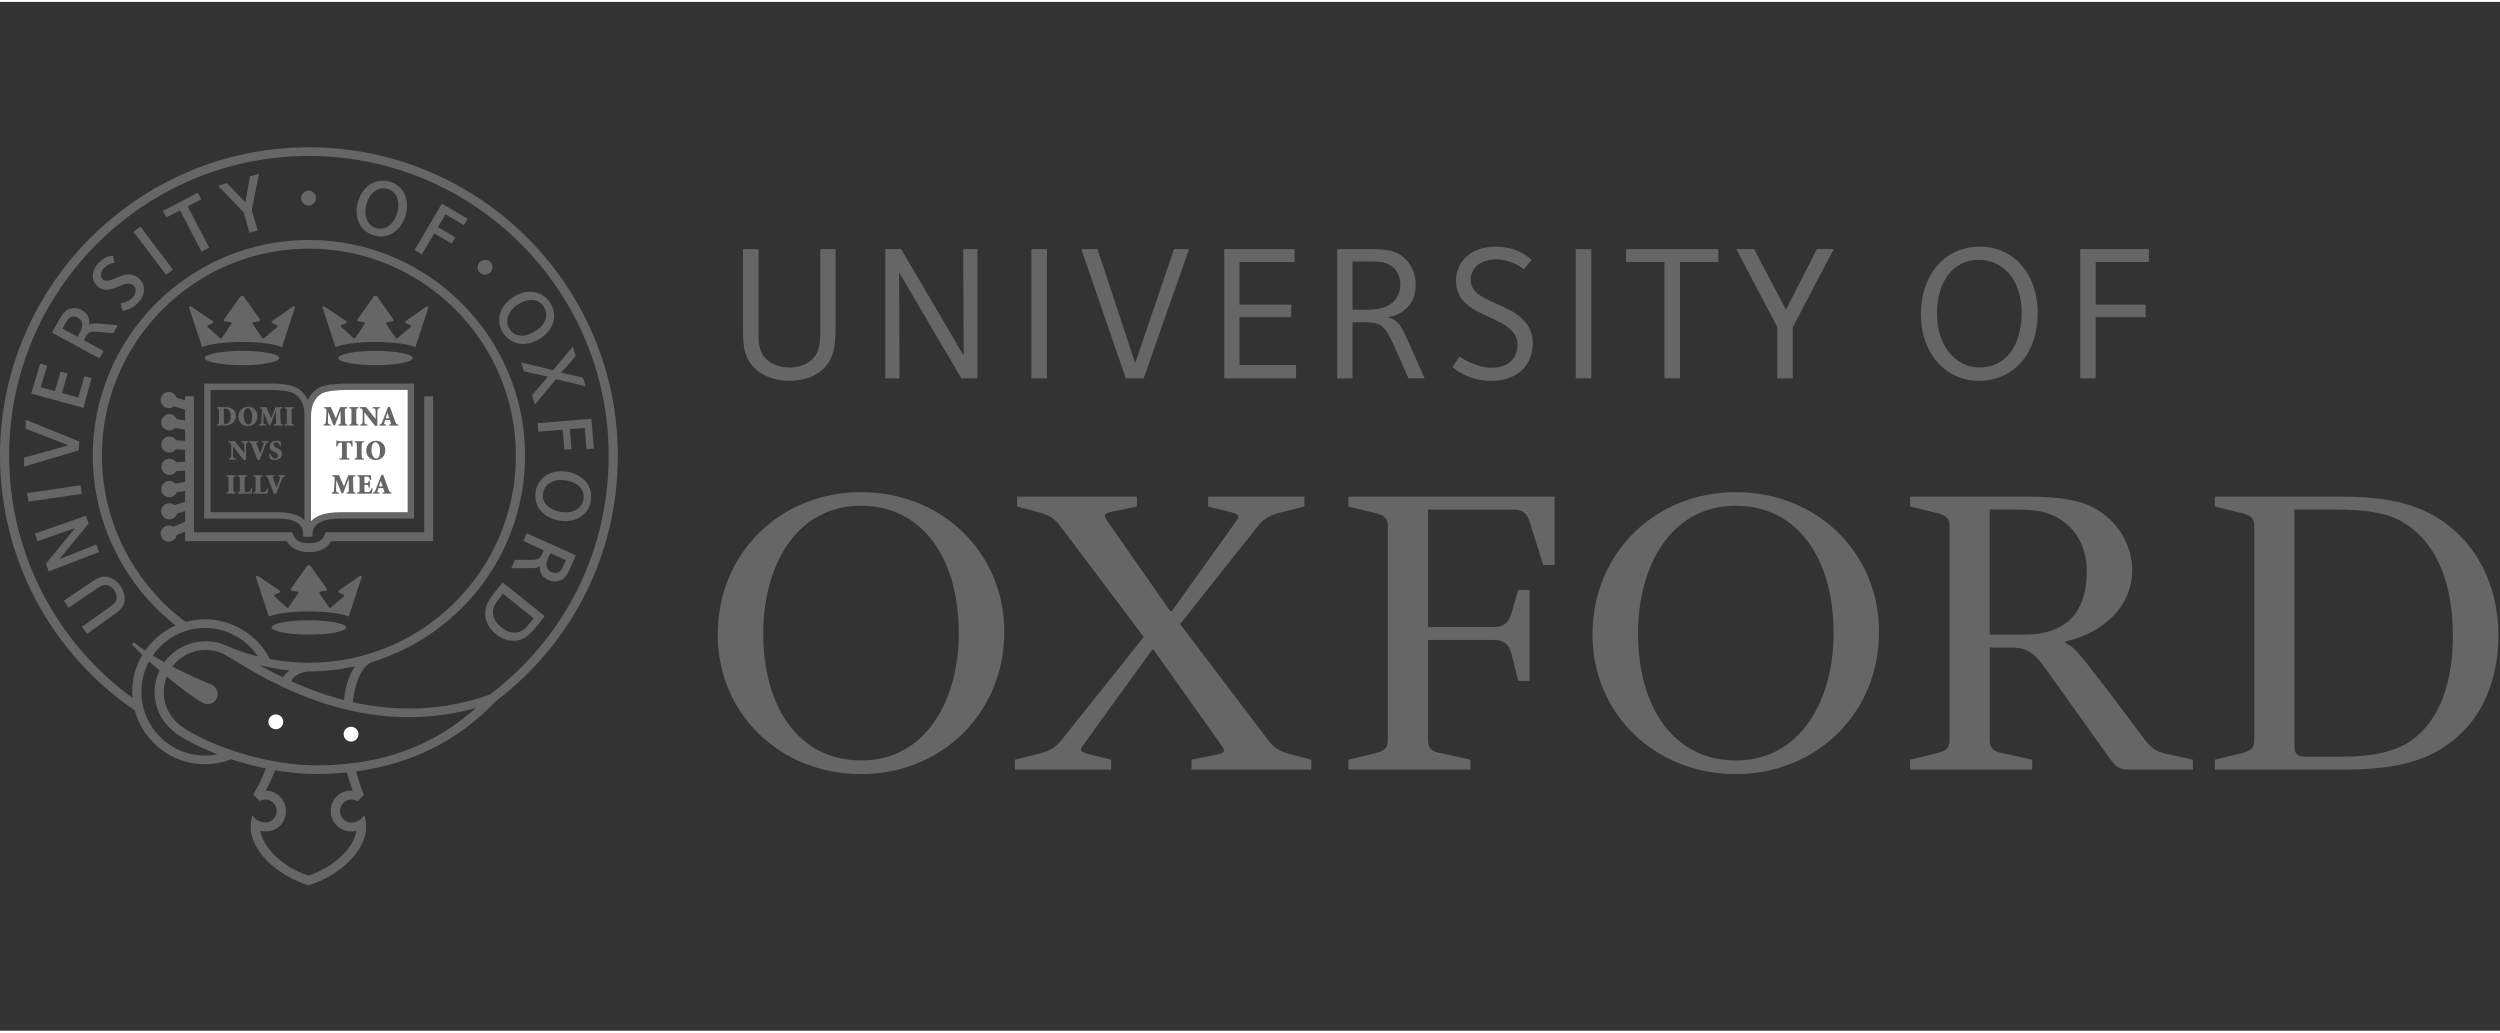 <?xml version="1.0" encoding="utf-8"?>
<!-- Generator: Adobe Illustrator 17.0.1, SVG Export Plug-In . SVG Version: 6.00 Build 0)  -->
<!DOCTYPE svg PUBLIC "-//W3C//DTD SVG 1.1//EN" "http://www.w3.org/Graphics/SVG/1.1/DTD/svg11.dtd">
<svg version="1.1" id="Layer_1" xmlns="http://www.w3.org/2000/svg" xmlns:xlink="http://www.w3.org/1999/xlink" x="0px" y="0px"
	 width="138px" height="57px" viewBox="0 0 413.083 170" enable-background="new 0 0 413.083 170" xml:space="preserve">
<rect x="0" y="0" width="413.083" height="170" fill="#333333" stroke="none"/>
<g>
	<path fill="none" stroke="#666666" stroke-width="1.057" stroke-miterlimit="3.864" d="M50.877,68.491
		c0-1.887-0.642-3.413-2.025-4.225c-0.867-0.509-2.615-0.673-4.061-0.673l-10.53-0.005v21.261h11.46c2.639,0,4.77,0.595,4.906,2.965
		h0.254L50.877,68.491z"/>
	<g>
		<path fill="#FFFFFF" d="M50.864,68.491c0-1.887,0.64-3.413,2.027-4.225c0.867-0.509,2.947-0.673,4.394-0.673l10.602-0.005v21.261
			H56.353c-2.64,0-5.103,0.595-5.238,2.965h-0.254L50.864,68.491z"/>
		<path fill="none" stroke="#666666" stroke-width="1.057" stroke-miterlimit="3.864" d="M50.864,68.491
			c0-1.887,0.64-3.413,2.027-4.225c0.867-0.509,2.947-0.673,4.394-0.673l10.602-0.005v21.261H56.353
			c-2.64,0-5.103,0.595-5.238,2.965h-0.254L50.864,68.491z"/>
	</g>
	<path fill="#666666" d="M70.089,65.161v22.473h-16.28l-0.185,0.462c-0.287,0.701-0.792,1.349-2.57,1.349
		c-1.775,0-2.282-0.648-2.568-1.349l-0.188-0.462h-16.25V65.161h-1.47v0.685l-1.411-0.433c-0.162-0.555-0.669-0.963-1.277-0.963
		c-0.739,0-1.34,0.6-1.34,1.34c0,0.738,0.6,1.337,1.34,1.337c0.323,0,0.615-0.118,0.846-0.31l1.842,0.567v1.806l-1.387-0.248
		c-0.202-0.478-0.676-0.812-1.228-0.812c-0.739,0-1.34,0.599-1.34,1.34c0,0.738,0.601,1.337,1.34,1.337
		c0.379,0,0.723-0.163,0.967-0.418l1.647,0.296v1.842l-1.445-0.065c-0.234-0.389-0.657-0.653-1.145-0.653
		c-0.738,0-1.341,0.6-1.341,1.338c0,0.738,0.604,1.338,1.341,1.338c0.446,0,0.838-0.22,1.082-0.555l1.509,0.066v2.001l-1.477,0.053
		c-0.244-0.34-0.64-0.563-1.091-0.563c-0.737,0-1.34,0.6-1.34,1.34c0,0.738,0.603,1.338,1.34,1.338c0.484,0,0.906-0.259,1.14-0.645
		l1.428-0.051v1.845l-1.617,0.278c-0.245-0.26-0.589-0.426-0.974-0.426c-0.738,0-1.341,0.599-1.341,1.338
		c0,0.741,0.604,1.338,1.341,1.338c0.548,0,1.02-0.33,1.227-0.804l1.364-0.234v1.809l-1.768,0.541
		c-0.231-0.191-0.525-0.309-0.846-0.309c-0.739,0-1.34,0.597-1.34,1.338c0,0.739,0.601,1.338,1.34,1.338
		c0.608,0,1.113-0.407,1.277-0.962l1.337-0.41v1.754l-1.955,0.841c-0.209-0.139-0.461-0.221-0.733-0.221
		c-0.739,0-1.34,0.6-1.34,1.337c0,0.741,0.6,1.342,1.34,1.342c0.657,0,1.203-0.478,1.312-1.107l1.376-0.594v1.602h16.817
		c0.681,1.189,1.864,1.807,3.658,1.807c1.794,0,2.977-0.619,3.662-1.807h16.844V65.161H70.089z"/>
	<ellipse fill="#666666" cx="39.989" cy="58.847" rx="6.154" ry="1.182"/>
	<path fill="#666666" d="M48.462,50.293l-3.551,2.498l-0.033,0.252l0.845,0.378c0.171,0.087,0.171,0.219,0.087,0.3l-2.234,1.884
		l-0.212-0.019l-1.58-2.331c-0.11-0.152-0.071-0.301,0.121-0.332l1.061-0.175v-0.266l-2.752-3.888h-0.45l-2.752,3.888v0.266
		l1.064,0.175c0.187,0.031,0.228,0.181,0.121,0.332l-1.584,2.331L36.4,55.605l-2.083-1.884c-0.087-0.081-0.083-0.213,0.083-0.3
		l0.846-0.378l-0.031-0.252l-3.702-2.498l-0.3,0.119l2.173,6.636c1.101-0.494,3.635-0.844,6.603-0.856
		c2.966,0.013,5.498,0.363,6.603,0.856l2.171-6.636L48.462,50.293z"/>
	<path fill="#666666" d="M51.028,102.184c-3.399,0-6.158,0.53-6.158,1.181c0,0.653,2.759,1.181,6.158,1.181
		c3.397,0,6.155-0.528,6.155-1.181C57.183,102.714,54.426,102.184,51.028,102.184z"/>
	<path fill="#666666" d="M59.502,94.811l-3.552,2.497l-0.03,0.253l0.843,0.38c0.165,0.082,0.165,0.218,0.082,0.298l-2.233,1.883
		l-0.212-0.018l-1.58-2.332c-0.108-0.149-0.069-0.299,0.121-0.332l1.06-0.173v-0.27l-2.75-3.886h-0.452l-2.75,3.886v0.27l1.06,0.173
		c0.193,0.033,0.232,0.183,0.122,0.332l-1.581,2.332l-0.211,0.018l-2.085-1.883c-0.087-0.08-0.084-0.216,0.083-0.298l0.844-0.38
		l-0.029-0.253l-3.703-2.497l-0.3,0.118l2.174,6.638c1.105-0.495,3.638-0.846,6.603-0.858c2.966,0.012,5.501,0.363,6.601,0.858
		l2.176-6.638L59.502,94.811z"/>
	<path fill="#666666" d="M62.037,57.666c-3.397,0-6.15,0.53-6.15,1.18c0,0.653,2.754,1.183,6.15,1.183
		c3.401,0,6.156-0.53,6.156-1.183C68.193,58.195,65.438,57.666,62.037,57.666z"/>
	<path fill="#666666" d="M70.513,50.293l-3.551,2.498l-0.034,0.252l0.844,0.378c0.171,0.087,0.171,0.219,0.087,0.3l-2.234,1.884
		l-0.211-0.019l-1.578-2.331c-0.112-0.152-0.071-0.301,0.118-0.332l1.06-0.175v-0.266l-2.75-3.888h-0.45l-2.755,3.888v0.266
		l1.067,0.175c0.186,0.031,0.225,0.181,0.117,0.332l-1.58,2.331l-0.212,0.019l-2.086-1.909c-0.085-0.08-0.083-0.214,0.085-0.296
		l0.844-0.356l-0.032-0.252l-3.701-2.498l-0.301,0.119l2.174,6.636c1.101-0.494,3.637-0.844,6.603-0.856
		c2.968,0.013,5.501,0.363,6.603,0.856l2.172-6.636L70.513,50.293z"/>
	<path fill="#666666" d="M37.208,66.962c0.578,0,1.057,0.113,1.369,0.418c0.22,0.209,0.404,0.558,0.404,0.96
		c0,1.167-0.884,1.667-1.97,1.667h-1.209v-0.181c0.342-0.028,0.38-0.062,0.38-0.567V67.71c0-0.503-0.037-0.536-0.342-0.563v-0.185
		H37.208z M36.979,69.264c0,0.415,0.103,0.495,0.328,0.495c0.402,0,0.812-0.443,0.812-1.276c0-1.005-0.513-1.288-0.912-1.288
		c-0.108,0-0.167,0.016-0.202,0.033c-0.021,0.011-0.027,0.119-0.027,0.236V69.264z"/>
	<path fill="#666666" d="M42.533,68.449c0,1.003-0.684,1.631-1.585,1.631c-0.945,0-1.558-0.691-1.558-1.553
		c0-0.759,0.505-1.637,1.627-1.637C41.871,66.89,42.533,67.521,42.533,68.449z M40.258,68.367c0,0.849,0.321,1.468,0.782,1.468
		c0.403,0,0.623-0.388,0.623-1.237c0-0.94-0.338-1.463-0.741-1.463C40.558,67.135,40.258,67.548,40.258,68.367z"/>
	<path fill="#666666" d="M46.672,66.962v0.185c-0.357,0.032-0.375,0.049-0.36,0.541l0.045,1.571
		c0.017,0.519,0.024,0.534,0.361,0.566v0.184h-1.468v-0.184c0.353-0.032,0.366-0.046,0.36-0.566l-0.013-1.65h-0.02l-0.904,2.348
		h-0.254l-0.856-2.182h-0.009l-0.034,1.039c-0.013,0.402-0.007,0.628,0.012,0.772c0.018,0.174,0.121,0.218,0.424,0.239v0.184h-1.158
		v-0.184c0.227-0.017,0.316-0.065,0.346-0.239c0.021-0.144,0.048-0.393,0.073-0.82l0.052-0.946c0.032-0.591-0.005-0.641-0.376-0.673
		v-0.185h1.103l0.823,1.855l0.714-1.855H46.672z"/>
	<path fill="#666666" d="M48.193,69.259c0,0.507,0.04,0.539,0.361,0.567v0.181h-1.518v-0.181c0.323-0.028,0.362-0.06,0.362-0.567
		V67.71c0-0.503-0.039-0.536-0.362-0.563v-0.185h1.518v0.185c-0.321,0.027-0.361,0.061-0.361,0.563V69.259z"/>
	<path fill="#666666" d="M40.648,75.665h-0.404l-1.732-2.213h-0.013v0.862c0,0.494,0.02,0.751,0.036,0.897
		c0.027,0.164,0.153,0.225,0.46,0.24v0.182H37.83V75.45c0.207-0.011,0.328-0.075,0.35-0.24c0.017-0.146,0.037-0.403,0.037-0.897
		v-0.862c0-0.345-0.009-0.407-0.103-0.537c-0.07-0.099-0.184-0.131-0.355-0.147v-0.183h1.037l1.558,1.945h0.009v-0.628
		c0-0.492-0.017-0.752-0.033-0.895c-0.028-0.164-0.153-0.225-0.461-0.24v-0.183h1.192v0.183c-0.232,0.01-0.355,0.076-0.377,0.24
		c-0.017,0.143-0.036,0.403-0.036,0.895V75.665z"/>
	<path fill="#666666" d="M42.544,75.665c-0.323-0.845-0.763-2.002-0.931-2.443c-0.156-0.401-0.248-0.426-0.474-0.453v-0.183h1.513
		v0.183l-0.158,0.018c-0.175,0.02-0.175,0.062-0.123,0.226c0.086,0.262,0.456,1.184,0.63,1.643c0.144-0.397,0.443-1.293,0.52-1.512
		c0.099-0.287,0.069-0.337-0.142-0.36l-0.142-0.015v-0.183h1.136v0.183c-0.269,0.033-0.333,0.058-0.517,0.484
		c-0.024,0.064-0.598,1.457-0.949,2.413H42.544z"/>
	<path fill="#666666" d="M44.658,74.667c0.099,0.272,0.377,0.792,0.834,0.792c0.245,0,0.431-0.159,0.431-0.465
		c0-0.275-0.181-0.43-0.467-0.562l-0.072-0.032c-0.384-0.18-0.819-0.422-0.819-0.924c0-0.529,0.384-0.96,1.12-0.96
		c0.145,0,0.295,0.017,0.433,0.056c0.105,0.027,0.182,0.045,0.241,0.065c0.02,0.186,0.051,0.414,0.103,0.732l-0.207,0.034
		c-0.103-0.311-0.265-0.645-0.637-0.645c-0.239,0-0.408,0.185-0.408,0.409c0,0.236,0.184,0.37,0.484,0.507l0.101,0.048
		c0.433,0.197,0.805,0.434,0.805,0.982c0,0.579-0.464,1-1.194,1c-0.184,0-0.377-0.039-0.505-0.082
		c-0.14-0.048-0.239-0.083-0.292-0.111c-0.039-0.216-0.099-0.469-0.158-0.785L44.658,74.667z"/>
	<path fill="#666666" d="M38.563,80.507c0,0.505,0.037,0.539,0.359,0.566v0.182h-1.517v-0.182c0.323-0.027,0.36-0.061,0.36-0.566
		v-1.549c0-0.505-0.037-0.537-0.36-0.565v-0.185h1.517v0.185c-0.322,0.028-0.359,0.06-0.359,0.565V80.507z"/>
	<path fill="#666666" d="M40.419,80.567c0,0.245,0.01,0.36,0.093,0.402c0.077,0.039,0.182,0.043,0.328,0.043
		c0.148,0,0.352-0.014,0.449-0.137c0.076-0.088,0.157-0.214,0.231-0.462l0.201,0.033c-0.029,0.176-0.125,0.665-0.166,0.809h-2.325
		v-0.182c0.355-0.027,0.391-0.061,0.391-0.566v-1.549c0-0.503-0.036-0.537-0.352-0.566v-0.183h1.526v0.183
		c-0.339,0.03-0.376,0.063-0.376,0.566V80.567z"/>
	<path fill="#666666" d="M43.033,80.567c0,0.245,0.008,0.36,0.094,0.402c0.076,0.039,0.183,0.043,0.327,0.043
		c0.15,0,0.354-0.014,0.45-0.137c0.075-0.088,0.156-0.214,0.232-0.462l0.202,0.033c-0.03,0.176-0.125,0.665-0.17,0.809h-2.323
		v-0.182c0.354-0.027,0.394-0.061,0.394-0.566v-1.549c0-0.503-0.04-0.537-0.355-0.566v-0.183h1.523v0.183
		c-0.335,0.03-0.374,0.063-0.374,0.566V80.567z"/>
	<path fill="#666666" d="M45.274,81.288c-0.323-0.845-0.764-2.001-0.934-2.443c-0.155-0.401-0.246-0.426-0.473-0.454v-0.183h1.514
		v0.183l-0.163,0.018c-0.171,0.02-0.171,0.064-0.121,0.227c0.087,0.263,0.456,1.186,0.628,1.644
		c0.148-0.397,0.446-1.292,0.522-1.513c0.099-0.287,0.068-0.338-0.14-0.361l-0.141-0.015v-0.183H47.1v0.183
		c-0.266,0.034-0.333,0.056-0.518,0.486c-0.027,0.062-0.598,1.456-0.95,2.411H45.274z"/>
	<path fill="#666666" d="M57.344,66.962v0.185c-0.354,0.032-0.374,0.049-0.361,0.541l0.046,1.571
		c0.014,0.519,0.023,0.534,0.363,0.566v0.184h-1.468v-0.184c0.351-0.032,0.367-0.046,0.361-0.566l-0.014-1.65h-0.02l-0.905,2.348
		h-0.253l-0.857-2.182h-0.011l-0.034,1.039c-0.012,0.402-0.008,0.628,0.009,0.772c0.018,0.174,0.121,0.218,0.428,0.239v0.184h-1.158
		v-0.184c0.223-0.017,0.316-0.065,0.344-0.239c0.023-0.144,0.05-0.393,0.072-0.82l0.054-0.946c0.032-0.591-0.005-0.641-0.376-0.673
		v-0.185h1.103l0.819,1.855l0.716-1.855H57.344z"/>
	<path fill="#666666" d="M58.866,69.259c0,0.507,0.039,0.539,0.362,0.567v0.181H57.71v-0.181c0.321-0.028,0.362-0.06,0.362-0.567
		V67.71c0-0.503-0.041-0.536-0.362-0.563v-0.185h1.518v0.185c-0.323,0.027-0.362,0.061-0.362,0.563V69.259z"/>
	<path fill="#666666" d="M62.355,70.041h-0.404l-1.736-2.213h-0.011v0.862c0,0.495,0.023,0.752,0.041,0.895
		c0.023,0.167,0.149,0.227,0.459,0.244v0.181h-1.167v-0.181c0.207-0.013,0.328-0.077,0.349-0.244c0.023-0.143,0.041-0.4,0.041-0.895
		v-0.862c0-0.346-0.011-0.406-0.105-0.536c-0.071-0.099-0.186-0.132-0.357-0.146v-0.184h1.036l1.562,1.945h0.009v-0.628
		c0-0.491-0.02-0.75-0.037-0.895c-0.023-0.164-0.152-0.224-0.463-0.238v-0.184h1.199v0.184c-0.232,0.008-0.358,0.074-0.381,0.238
		c-0.016,0.144-0.036,0.404-0.036,0.895V70.041z"/>
	<path fill="#666666" d="M64.315,69.828l0.14-0.021c0.174-0.023,0.182-0.071,0.121-0.24l-0.167-0.476h-0.771l-0.138,0.447
		c-0.064,0.202-0.064,0.25,0.153,0.273l0.138,0.017v0.181h-1.092v-0.181c0.238-0.034,0.307-0.053,0.464-0.447l0.938-2.424
		l0.322-0.064l0.317,0.885c0.203,0.556,0.405,1.111,0.582,1.587c0.149,0.409,0.236,0.431,0.465,0.463v0.181h-1.472V69.828z
		 M63.719,68.808h0.6l-0.295-0.895h-0.015L63.719,68.808z"/>
	<path fill="#666666" d="M57.307,74.883c0,0.506,0.037,0.539,0.431,0.566v0.182h-1.64v-0.182c0.376-0.027,0.411-0.06,0.411-0.566
		v-2.051h-0.081c-0.31,0-0.438,0.055-0.51,0.14c-0.056,0.069-0.114,0.191-0.175,0.454h-0.197c0.019-0.393,0.048-0.719,0.056-0.956
		h0.146c0.071,0.106,0.118,0.116,0.242,0.116h1.869c0.124,0,0.145-0.029,0.222-0.116h0.145c0.005,0.196,0.03,0.595,0.052,0.941
		l-0.206,0.014c-0.073-0.282-0.122-0.404-0.194-0.484c-0.08-0.083-0.234-0.11-0.457-0.11h-0.114V74.883z"/>
	<path fill="#666666" d="M59.761,74.883c0,0.506,0.037,0.539,0.36,0.566v0.182h-1.516v-0.182c0.323-0.027,0.36-0.06,0.36-0.566
		v-1.548c0-0.503-0.037-0.537-0.36-0.565v-0.183h1.516v0.183c-0.323,0.029-0.36,0.062-0.36,0.565V74.883z"/>
	<path fill="#666666" d="M63.659,74.071c0,1.005-0.686,1.633-1.582,1.633c-0.949,0-1.564-0.692-1.564-1.554
		c0-0.758,0.507-1.634,1.624-1.634C62.999,72.516,63.659,73.145,63.659,74.071z M61.385,73.991c0,0.849,0.317,1.468,0.777,1.468
		c0.406,0,0.626-0.39,0.626-1.239c0-0.94-0.341-1.463-0.741-1.463C61.685,72.758,61.385,73.172,61.385,73.991z"/>
	<path fill="#666666" d="M58.692,78.208v0.185c-0.358,0.033-0.374,0.049-0.36,0.543l0.045,1.569c0.014,0.52,0.024,0.536,0.361,0.568
		v0.182H57.27v-0.182c0.353-0.032,0.366-0.048,0.362-0.568l-0.014-1.648h-0.02l-0.904,2.348h-0.25l-0.86-2.184h-0.012L55.54,80.06
		c-0.013,0.402-0.007,0.628,0.011,0.774c0.019,0.174,0.12,0.217,0.425,0.239v0.182h-1.158v-0.182
		c0.225-0.02,0.316-0.065,0.346-0.239c0.021-0.146,0.048-0.393,0.071-0.82l0.055-0.947c0.032-0.59-0.005-0.641-0.378-0.673v-0.185
		h1.103l0.821,1.856l0.717-1.856H58.692z"/>
	<path fill="#666666" d="M59.416,78.959c0-0.507-0.037-0.541-0.349-0.568v-0.183h2.22c0.005,0.08,0.027,0.422,0.055,0.774
		l-0.207,0.014c-0.05-0.229-0.099-0.36-0.176-0.436c-0.076-0.08-0.23-0.108-0.478-0.108h-0.078c-0.179,0-0.188,0-0.188,0.163v0.905
		h0.234c0.402,0,0.418-0.027,0.465-0.383h0.204v1.104h-0.204c-0.046-0.411-0.062-0.438-0.465-0.438h-0.234v0.763
		c0,0.242,0.009,0.36,0.096,0.404c0.073,0.038,0.183,0.041,0.326,0.041c0.188,0,0.396-0.029,0.499-0.139
		c0.076-0.086,0.158-0.257,0.228-0.484l0.207,0.032c-0.024,0.23-0.124,0.709-0.165,0.835h-2.383v-0.181
		c0.356-0.032,0.394-0.063,0.394-0.568V78.959z"/>
	<path fill="#666666" d="M63.213,81.074l0.14-0.02c0.175-0.023,0.182-0.071,0.12-0.241l-0.167-0.475h-0.768l-0.14,0.448
		c-0.066,0.202-0.066,0.25,0.152,0.272l0.137,0.015v0.181h-1.092v-0.181c0.24-0.034,0.31-0.054,0.465-0.446l0.938-2.424l0.323-0.065
		l0.317,0.885c0.202,0.557,0.404,1.112,0.581,1.587c0.151,0.409,0.234,0.432,0.467,0.462v0.181h-1.473V81.074z M62.617,80.056h0.601
		l-0.296-0.895h-0.014L62.617,80.056z"/>
	<path fill="#FFFFFF" d="M46.801,118.96c0,0.677-0.549,1.225-1.229,1.225c-0.674,0-1.22-0.548-1.22-1.225
		c0-0.676,0.546-1.227,1.22-1.227C46.253,117.733,46.801,118.284,46.801,118.96z"/>
	<circle fill="#FFFFFF" cx="58.006" cy="120.999" r="1.226"/>
	<circle fill="#666666" cx="50.98" cy="32.423" r="1.225"/>
	<path fill="#666666" d="M81.374,43.896c-0.03,0.675-0.601,1.2-1.276,1.172c-0.679-0.028-1.204-0.6-1.174-1.275
		c0.026-0.676,0.599-1.201,1.275-1.174C80.876,42.648,81.401,43.22,81.374,43.896z"/>
	<path fill="#666666" d="M19.903,96.506c0.471,0.679,0.709,1.402,0.707,2.153c0,0.857-0.287,1.552-1.821,2.614l-4.424,3.154
		l-0.815-1.174c0,0,4.534-3.229,4.606-3.278c0.783-0.541,1.118-0.936,1.118-1.557c0-0.392-0.142-0.818-0.426-1.227
		c-0.443-0.638-1.013-0.842-1.516-0.844c-0.454,0-0.942,0.319-1.816,0.927l-4.159,2.823l-0.802-1.152l3.961-2.682
		c1.101-0.774,1.98-1.304,2.795-1.304C18.504,94.963,19.369,95.737,19.903,96.506z"/>
	<polygon fill="#666666" points="5.761,87.867 14.179,84.913 14.647,86.189 9.83,92.076 15.918,89.665 16.37,90.907 8.047,94.104 
		7.581,92.829 12.422,86.937 6.213,89.107 	"/>
	
		<rect x="4.556" y="80.499" transform="matrix(-0.989 0.147 -0.147 -0.989 29.852 160.221)" fill="#666666" width="8.911" height="1.427"/>
	<polygon fill="#666666" points="4.239,70.536 4.276,69.059 13.067,72.629 13.008,74.097 3.976,76.792 3.986,75.31 11.308,73.258 	
		"/>
	<path fill="#666666" d="M12.284,50.601c-1.261,0.004-1.844,0.724-2.649,2.176l-1.046,1.875l7.851,4.258l0.679-1.224l-3.264-1.78
		l0.19-0.354c0.552-0.994,0.738-1.144,2.142-1.026l2.541,0.227l0.726-1.318l-2.93-0.25c-0.589-0.056-1.053-0.098-1.431,0.012
		c-0.124,0.037-0.273,0.112-0.42,0.216c0.035-0.159,0.094-0.312,0.096-0.477c0.003-0.25-0.033-0.5-0.11-0.726
		c-0.168-0.522-0.543-0.946-1.106-1.258C13.131,50.72,12.71,50.601,12.284,50.601z M10.697,53.301
		c0.521-0.95,0.895-1.31,1.447-1.308c0.204,0,0.463,0.053,0.723,0.193c0.333,0.187,0.589,0.495,0.685,0.825
		c0.037,0.128,0.051,0.258,0.051,0.386c-0.004,0.529-0.3,1.061-0.61,1.618l-0.179,0.33l-2.512-1.347L10.697,53.301z"/>
	
		<rect x="24.59" y="36.664" transform="matrix(-0.796 0.605 -0.605 -0.796 70.334 58.534)" fill="#666666" width="1.427" height="8.909"/>
	<polygon fill="#666666" points="26.927,34.536 32.69,31.536 33.252,32.618 31.011,33.785 34.564,40.607 33.298,41.267 
		29.746,34.444 27.488,35.617 	"/>
	<polygon fill="#666666" points="41.305,28.826 42.807,28.408 41.597,34.366 42.577,37.752 41.218,38.143 40.261,34.784 
		36.03,30.371 37.496,29.945 40.54,33.117 	"/>
	<polygon fill="#666666" points="68.491,41.006 73.016,33.33 77.271,35.839 76.654,36.89 73.614,35.097 72.364,37.219 
		75.224,38.906 74.621,39.935 71.758,38.249 69.711,41.725 	"/>
	<polygon fill="#666666" points="91.387,60.855 94.63,56.972 95.135,58.511 92.72,61.273 96.307,62.08 96.784,63.526 91.876,62.341 
		88.39,66.518 87.892,65.005 90.525,61.938 86.587,61.043 86.11,59.582 	"/>
	<polygon fill="#666666" points="88.837,69.61 97.72,68.886 98.12,73.812 96.906,73.909 96.619,70.393 94.165,70.594 94.431,73.904 
		93.245,73.999 92.974,70.689 88.954,71.019 	"/>
	<path fill="#666666" d="M92.766,77.554c-1.031,0-1.976,0.278-2.725,0.821c-1.344,0.974-1.587,2.373-1.587,3.191
		c0,3.013,2.828,4.219,4.956,4.219c1.021,0.002,1.954-0.278,2.689-0.811c1.501-1.086,1.583-2.719,1.583-3.246
		C97.682,79.099,95.268,77.554,92.766,77.554z M93.468,84.342c-1.736,0-3.762-0.946-3.762-2.695c0-0.635,0.22-1.485,1.002-2.054
		c0.53-0.385,1.217-0.59,1.987-0.59c0.885,0,2.479,0.25,3.314,1.404c0.289,0.395,0.436,0.857,0.433,1.348
		c0,0.683-0.279,1.496-1.011,2.025C94.913,84.155,94.234,84.342,93.468,84.342z"/>
	<path fill="#666666" d="M87.593,47.896c-0.899,0-1.857,0.283-2.782,0.868c-1.711,1.087-2.337,2.642-2.337,3.778
		c0,0.735,0.204,1.456,0.622,2.118c0.95,1.501,2.376,1.866,3.339,1.861c0.92-0.003,1.892-0.308,2.807-0.89
		c1.103-0.698,2.326-1.996,2.326-3.754c0-0.729-0.206-1.449-0.628-2.114C90.16,48.532,88.938,47.896,87.593,47.896z M86.206,55.153
		c-0.798,0-1.522-0.337-2.018-1.122c-0.254-0.398-0.378-0.833-0.383-1.268c-0.002-1.009,0.636-2.043,1.804-2.784
		c0.773-0.492,1.532-0.734,2.213-0.729c0.858,0,1.557,0.38,2.023,1.112c0.277,0.437,0.402,0.899,0.402,1.359
		c0,0.983-0.622,1.949-1.753,2.662C87.706,54.888,86.908,55.153,86.206,55.153z"/>
	<path fill="#666666" d="M63.286,29.543c-1.859,0-3.473,1.251-4.128,3.472c-0.144,0.492-0.234,0.98-0.234,1.454
		c0,0.89,0.151,1.596,0.512,2.261c0.826,1.508,2.333,2.023,3.48,2.023c0.647,0,1.271-0.149,1.844-0.462
		c1.503-0.821,2.496-2.729,2.496-4.556c0-0.794-0.154-1.54-0.505-2.181C66.029,30.242,64.687,29.543,63.286,29.543z M62.826,37.489
		c-0.644,0-1.576-0.314-2.097-1.267c-0.252-0.46-0.366-1.019-0.366-1.598c0-1.595,1.064-3.834,3.009-3.834
		c1.089,0,2.456,0.811,2.456,2.826C65.828,34.899,64.924,37.489,62.826,37.489z"/>
	<polygon fill="#666666" points="13.934,61.855 15.13,62.193 13.78,67.086 5.16,64.723 6.632,59.773 7.803,60.102 6.718,63.67 
		9.096,64.322 10.014,61.083 11.162,61.409 10.248,64.639 12.936,65.376 	"/>
	<path fill="#666666" d="M16.193,43.24c1.239-1.387,2.503-1.293,2.503-1.293l0.216,1.177c0,0-0.974,0.029-1.737,0.887
		c-0.333,0.374-0.502,0.761-0.502,1.111c0,0.291,0.114,0.543,0.34,0.744c0.618,0.55,1.671-0.061,2.33-0.326
		c0.507-0.211,1.229-0.503,1.953-0.503c0.536,0,1.093,0.153,1.602,0.608c0.594,0.528,0.892,1.194,0.892,1.892
		c0,0.757-0.296,1.429-0.889,2.093c-1.135,1.272-2.665,1.412-2.665,1.412l-0.302-1.193c0.902-0.209,1.583-0.555,1.994-1.018
		c0.327-0.364,0.487-0.771,0.487-1.13c0-0.335-0.142-0.65-0.416-0.895c-0.224-0.2-0.495-0.27-0.79-0.264
		c-0.571,0-1.259,0.327-1.822,0.562c-1.086,0.449-2.226,0.809-3.248-0.106c-0.519-0.464-0.798-1.048-0.798-1.696
		C15.344,44.616,15.615,43.887,16.193,43.24z"/>
	<path fill="#666666" d="M86.472,89.083l3.367,1.525l-0.166,0.379c-0.458,1.035-0.635,1.205-2.039,1.212h-2.55l-0.608,1.376
		l2.94-0.009c0.596,0,1.058,0,1.42-0.139c0.121-0.045,0.254-0.118,0.376-0.219c-0.007,0.075-0.032,0.149-0.033,0.227
		c-0.004,0.327,0.058,0.651,0.179,0.936c0.404,0.94,1.505,1.401,2.305,1.4c1.419,0,1.959-0.851,2.651-2.411
		c0.025-0.058,0.826-1.909,0.826-1.909l-8.103-3.648L86.472,89.083z M91.732,94.366c-0.404,0-1.083-0.228-1.342-0.895
		c-0.064-0.169-0.092-0.341-0.09-0.512c0.005-0.488,0.236-0.995,0.475-1.527l0.151-0.342l2.571,1.152l-0.288,0.688
		C92.731,94.018,92.417,94.366,91.732,94.366z"/>
	<path fill="#666666" d="M81.781,97.511c-0.924,1.157-1.626,2.192-1.626,3.527c0,1.135,0.514,2.425,1.817,3.463
		c0.865,0.694,1.842,1.066,2.848,1.066c1.239,0,2.236-0.371,3.776-2.307l1.408-1.771l-6.961-5.558L81.781,97.511z M84.956,104.219
		c-0.71,0-1.374-0.272-2.066-0.825c-0.7-0.558-1.445-1.432-1.445-2.544c0-0.775,0.42-1.514,1.067-2.322l0.588-0.742l5.089,4.065
		l-0.388,0.486C86.857,103.519,86.213,104.219,84.956,104.219z"/>
	<path fill="#666666" d="M102.085,74.986c0-28.102-22.899-50.962-51.044-50.962C22.897,24.024,0,46.884,0,74.986
		c0,16.857,8.323,32.57,22.271,42.091c1.372,5.108,6.042,8.887,11.598,8.887c1.501,0,2.957-0.286,4.343-0.819
		c1.866,0.615,3.797,1.127,5.721,1.521c-0.541,1.55-1.333,3.016-2.087,4.287c0,0,0.018-0.006,0.045-0.011
		c-0.017,0.011-0.032,0.018-0.045,0.025l1.061,1.063c0.274-0.147,0.579-0.24,0.91-0.24c1.049,0,1.904,0.855,1.904,1.908
		c0,1.048-0.855,1.905-1.904,1.905c-0.918,0-1.725-0.587-2.143-1.218c0,0-0.25,0.86-0.25,1.989c-0.007,3.661,3.989,7.844,9.53,9.602
		c5.541-1.719,9.536-5.932,9.534-9.597c0-1.261-0.251-1.995-0.251-1.995c-0.426,0.512-1.114,1.218-2.154,1.218
		c-1.051,0-1.904-0.856-1.904-1.905c0-1.053,0.853-1.908,1.904-1.908c0.367,0,0.705,0.108,1,0.293l1.032-1.034
		c0.025,0.009,0.039,0.01,0.039,0.01c-0.584-1.395-1.011-2.677-1.3-3.911c9.177-1.234,16.922-5.119,23.079-11.592l-0.005-0.005
		C94.74,105.819,102.085,91.052,102.085,74.986z M33.869,124.529c-5.795,0-10.509-4.727-10.509-10.537
		c0-1.821,0.465-3.534,1.278-5.032c0.539,0.493,1.117,1,1.72,1.516c-0.512,1.082-0.805,2.28-0.805,3.551
		c0,3.162,1.593,5.771,4.612,7.552c1.73,1.021,3.692,1.945,5.769,2.749C35.258,124.461,34.571,124.529,33.869,124.529z
		 M51.041,109.197c-2.186,0-4.343-0.211-6.452-0.615c-2.036-3.993-6.211-6.566-10.719-6.566c-1.107,0-2.176,0.165-3.192,0.443
		c-8.668-6.439-13.839-16.678-13.839-27.474c0-18.863,15.342-34.211,34.202-34.211c18.858,0,34.201,15.348,34.201,34.211
		C85.242,93.847,69.899,109.197,51.041,109.197z M58.651,109.804c-1.027,1.464-1.635,3.5-1.818,5.558
		c-3.238-0.833-6.178-1.956-8.737-3.122c0.485-0.944,1.883-1.612,2.944-1.612C53.652,110.629,56.197,110.337,58.651,109.804z
		 M47.809,110.478c-0.436,0.324-0.786,0.711-1.034,1.136c-1.29-0.624-2.915-1.434-3.976-2.028
		C44.303,109.918,46.264,110.337,47.809,110.478z M33.869,103.451c3.523,0,6.815,1.807,8.75,4.7
		c-1.694-0.429-3.353-0.989-4.975-1.679l-0.005,0.009l-0.052-0.03c-1.135-0.534-2.348-0.803-3.608-0.803
		c-2.805,0-5.288,1.372-6.823,3.479c-0.645-0.358-1.29-0.734-1.922-1.127C27.131,105.254,30.292,103.451,33.869,103.451z
		 M58.082,130.321c-1.883,0-3.428,1.331-3.428,3.377c0,1.998,1.566,3.372,3.428,3.372c0.28,0,0.552-0.048,0.812-0.113
		c-0.388,2.831-3.688,6-7.94,7.42c-4.216-1.411-7.512-4.604-7.949-7.42c0.261,0.069,0.529,0.113,0.812,0.113
		c2.03,0,3.425-1.418,3.425-3.372c0-1.867-1.462-3.328-3.35-3.368c0.572-1.055,1.124-2.174,1.533-3.376
		c2.339,0.408,4.645,0.63,6.79,0.63c1.757,0,3.464-0.096,5.131-0.264c0.222,0.965,0.548,1.977,0.936,3.02
		C58.215,130.334,58.149,130.321,58.082,130.321z M52.215,126.153c-6.844,0-15.387-2.328-21.256-5.791
		c-1.777-1.05-3.899-3-3.899-6.335c0-0.899,0.177-1.76,0.489-2.55c2.192,1.811,4.454,3.511,5.877,4.288
		c0.326,0.177,0.514,0.266,0.896,0.266c0.912,0,1.649-0.743,1.649-1.66c0-0.697-0.376-1.264-1.004-1.539
		c-1.216-0.528-3.757-1.58-6.493-2.998c1.266-1.67,3.259-2.755,5.504-2.755c1.025,0,2.012,0.219,2.933,0.656l1.879,1.094
		c5.964,3.643,21.307,12.986,39.836,7.849C71.592,123.024,62.931,126.153,52.215,126.153z M80.95,114.46
		c-8.292,2.934-16.032,2.734-22.634,1.259c0.216-2.948,1.438-6.101,3.302-6.687c14.542-4.51,25.135-18.067,25.135-34.045
		c0-19.655-16.022-35.645-35.712-35.645c-19.692,0-35.711,15.99-35.711,35.645c0,10.933,5.105,21.318,13.702,28.052
		c-2.038,0.897-3.782,2.349-5.042,4.154c-0.65-0.443-1.277-0.902-1.86-1.381l-0.326,0.325c0.39,0.472,0.996,1.092,1.719,1.785
		c-1.057,1.781-1.671,3.855-1.671,6.071c0,0.344,0.023,0.682,0.052,1.021C9.108,105.691,1.506,90.868,1.506,74.986
		c0-27.311,22.222-49.529,49.535-49.529c27.314,0,49.532,22.218,49.532,49.529C100.573,90.628,93.422,105.001,80.95,114.46z"/>
	<g>
		<path fill="#666666" d="M142.269,81.007c-13.156,0-23.674,9.898-23.674,23.546c0,13.034,10.27,23.042,23.674,23.042
			c13.145,0,23.673-9.898,23.673-23.533C165.942,91.03,155.67,81.007,142.269,81.007z M142.269,125.341
			c-10.153,0-16.162-8.644-16.162-21.03c0-10.661,5.136-21.053,16.162-21.053c10.138,0,16.154,8.651,16.154,21.053
			C158.423,114.96,153.288,125.341,142.269,125.341z"/>
		<path fill="#666666" d="M286.81,81.007c-13.153,0-23.675,9.898-23.675,23.546c0,13.034,10.271,23.042,23.675,23.042
			c13.152,0,23.673-9.898,23.673-23.533C310.482,91.03,300.211,81.007,286.81,81.007z M286.81,125.341
			c-10.143,0-16.155-8.644-16.155-21.03c0-10.661,5.137-21.053,16.155-21.053c10.145,0,16.16,8.651,16.16,21.053
			C302.97,114.96,297.829,125.341,286.81,125.341z"/>
		<path fill="#666666" d="M354.447,121.963l-6.138-8.134c-4.885-6.398-5.634-7.266-7.016-7.901v-0.252
			c6.888-1.614,11.023-6.252,11.023-11.772c0-4.372-2.755-9.016-7.637-10.9c-2.382-0.872-5.26-1.249-9.395-1.249H315.62v1.629
			l4.636,1.131c1.372,0.373,1.875,0.874,1.875,2.128v35.319c0,1.252-0.503,1.756-1.875,2.127l-4.636,1.128v1.635h20.162v-1.635
			l-5.13-1.128c-1.381-0.26-1.885-0.874-1.885-2.127v-15.282h3.511c3.251,0,4.255,1.375,6.888,5.13l9.396,13.149
			c1.123,1.506,1.753,1.891,3.005,1.891h10.768v-1.635l-4.505-0.997C356.451,123.963,355.322,123.215,354.447,121.963z
			 M334.403,104.55h-5.637V83.885h3.385c2.752,0,4.759,0,6.888,0.881c4.007,1.746,5.763,5.382,5.763,9.263
			C344.803,99.178,342.921,104.55,334.403,104.55z"/>
		<path fill="#666666" d="M222.806,83.389l4.632,1.131c1.378,0.368,1.879,0.867,1.879,2.12v35.322c0,1.255-0.502,1.756-1.879,2.127
			l-4.632,1.128v1.635h20.163v-1.635l-5.136-1.128c-1.379-0.255-1.879-0.872-1.879-2.127v-16.529h10.899
			c1.501,0,2.503,0.623,2.879,2.254l1.129,4.509h1.878V97.163h-1.878l-1.129,3.882c-0.499,1.637-1.378,2.253-2.879,2.253h-10.899
			v-19.41h14.156c1.504,0,2.256,0.632,2.755,2.38l2.125,6.772h1.88V81.752h-34.065V83.389z"/>
		<path fill="#666666" d="M400.413,84.011c-3.381-1.504-7.516-2.256-13.274-2.256h-21.17v1.634l4.632,1.131
			c1.382,0.368,1.883,0.867,1.883,2.124v35.319c0,1.255-0.5,1.756-1.883,2.127l-4.632,1.128v1.635h21.42
			c6.387,0,11.271-0.874,14.779-2.762c7.638-4.007,10.648-11.513,10.648-19.539C412.816,96.281,408.934,87.897,400.413,84.011z
			 M398.536,121.963c-2.755,2-6.639,2.766-11.898,2.766h-5.511c-1.63,0-2.008-0.38-2.008-2.018V83.885h6.51
			c5.265,0,8.649,0.501,11.276,2.011c6.26,3.634,8.392,11.141,8.392,18.785C405.298,112.453,403.166,118.589,398.536,121.963z"/>
		<path fill="#666666" d="M209.523,121.963l-14.526-19.156l13.027-16.419c1.002-1.128,2.002-1.622,3.506-2.002l4.009-0.997v-1.634
			h-15.91v1.634l4.013,0.997c1.377,0.38,1.122,0.754,0.373,1.756l-10.399,14.532h-0.248l-10.149-14.532
			c-0.748-1.002-1.125-1.622,0.382-1.883l4.255-0.869v-1.634h-19.793v1.634l3.758,0.997c1.388,0.38,2.509,1,3.383,2.257
			l13.782,18.29l-13.782,17.285c-1.001,1.13-1.995,1.616-3.504,2.005l-4.004,0.994v1.635H183.6v-1.635l-4.011-0.994
			c-1.378-0.389-1.126-0.748-0.371-1.748l11.145-15.421h0.247l11.024,15.527c0.752,1.02,1.004,1.509-0.501,1.768l-4.259,0.869v1.635
			h19.793v-1.635l-3.76-0.994C211.53,123.834,210.404,123.217,209.523,121.963z"/>
		<path fill="#666666" d="M130.432,62.609c2.609,0,4.475-0.829,5.725-2.075c2.073-2.076,1.905-5.004,1.905-9.047V40.849h-2.513v11.3
			c0,3.861,0.09,5.458-1.379,6.926c-0.79,0.79-2.055,1.335-3.639,1.335c-1.617,0-3.018-0.494-3.935-1.406
			c-1.314-1.32-1.267-2.979-1.267-4.685V40.849h-2.557v12.539c0,2.655-0.09,5.138,1.854,7.083
			C126.054,61.893,128.162,62.609,130.432,62.609z"/>
		<polygon fill="#666666" points="148.561,44.7 158.851,62.208 161.51,62.208 161.51,40.846 159.158,40.846 159.227,58.453 
			148.901,40.846 146.276,40.846 146.276,62.208 148.626,62.208 		"/>
		<rect x="170.419" y="40.849" fill="#666666" width="2.571" height="21.359"/>
		<polygon fill="#666666" points="188.971,62.208 196.476,40.849 193.985,40.849 187.573,59.704 181.337,40.849 178.659,40.849 
			186.026,62.208 		"/>
		<polygon fill="#666666" points="214.156,60.012 204.806,60.012 204.806,52.104 213.346,52.104 213.346,50.028 204.806,50.028 
			204.806,42.978 213.902,42.978 213.902,40.849 202.292,40.849 202.292,62.208 214.156,62.208 		"/>
		<path fill="#666666" d="M223.476,52.912h1.492c3.096,0,3.785,0.35,5.311,3.756l2.45,5.54h2.676l-2.839-6.361
			c-0.623-1.396-1.046-2.277-1.63-2.856c-0.407-0.405-1.025-0.811-1.778-0.853c1.386-0.152,2.66-0.867,3.427-1.685
			c0.897-0.952,1.327-2.187,1.327-3.672c0-1.783-0.599-3.202-1.665-4.274c-1.679-1.677-3.832-1.656-6.683-1.656h-4.609v21.359h2.522
			V52.912z M223.476,42.891h2.365c1.745,0,3.328-0.054,4.554,1.17c0.506,0.508,0.978,1.469,0.978,2.673
			c0,1.081-0.396,2.075-1.103,2.78c-1.468,1.469-3.79,1.358-5.943,1.358h-0.851V42.891z"/>
		<rect x="260.359" y="40.849" fill="#666666" width="2.57" height="21.359"/>
		<polygon fill="#666666" points="275.021,62.208 277.591,62.208 277.591,42.978 283.921,42.978 283.921,40.849 268.679,40.849 
			268.679,42.978 275.021,42.978 		"/>
		<polygon fill="#666666" points="293.678,62.208 296.217,62.208 296.217,53.766 302.997,40.849 300.214,40.846 295.101,50.865 
			289.835,40.849 286.901,40.849 293.678,53.766 		"/>
		<path fill="#666666" d="M326.968,62.614c5.778,0,9.736-4.573,9.736-11.185c0-6.45-3.948-10.986-9.54-10.986
			c-5.769,0-9.77,4.581-9.77,11.182C317.394,58.048,321.437,62.614,326.968,62.614z M326.959,42.623
			c4.152,0,7.086,3.489,7.086,8.695c0,5.294-2.487,9.092-6.95,9.092c-4.014,0-7.039-3.618-7.039-8.921
			C320.055,46.159,322.773,42.623,326.959,42.623z"/>
		<polygon fill="#666666" points="346.276,52.101 354.54,52.101 354.54,50.025 346.276,50.025 346.276,42.978 355.071,42.978 
			355.071,40.849 343.727,40.849 343.727,62.208 346.276,62.208 		"/>
		<path fill="#666666" d="M246.315,60.46c-2.168,0-4.539-1.407-5.148-1.859l-1.177,1.736c0.223,0.206,2.608,2.287,6.388,2.287
			c4.431,0,6.899-2.703,6.899-6.259c0-1.683-0.689-2.906-1.601-3.851c-1.315-1.367-3.277-2.107-4.707-2.762
			c-1.151-0.531-2.221-1.017-2.952-1.677c-0.619-0.55-1.003-1.224-1.003-2.161c0-1.932,1.511-3.357,4.234-3.357
			c2.361,0,4.071,1.256,4.552,1.629l1.25-1.52c-0.188-0.209-2.062-2.223-5.969-2.223c-3.86,0-6.497,2.333-6.497,5.616
			c0,1.678,0.643,2.786,1.287,3.46c0.979,1.033,2.361,1.718,3.798,2.375c1.443,0.662,2.955,1.299,3.948,2.264
			c0.669,0.635,1.116,1.428,1.116,2.41C250.732,58.697,249.529,60.46,246.315,60.46z"/>
	</g>
</g>
</svg>
